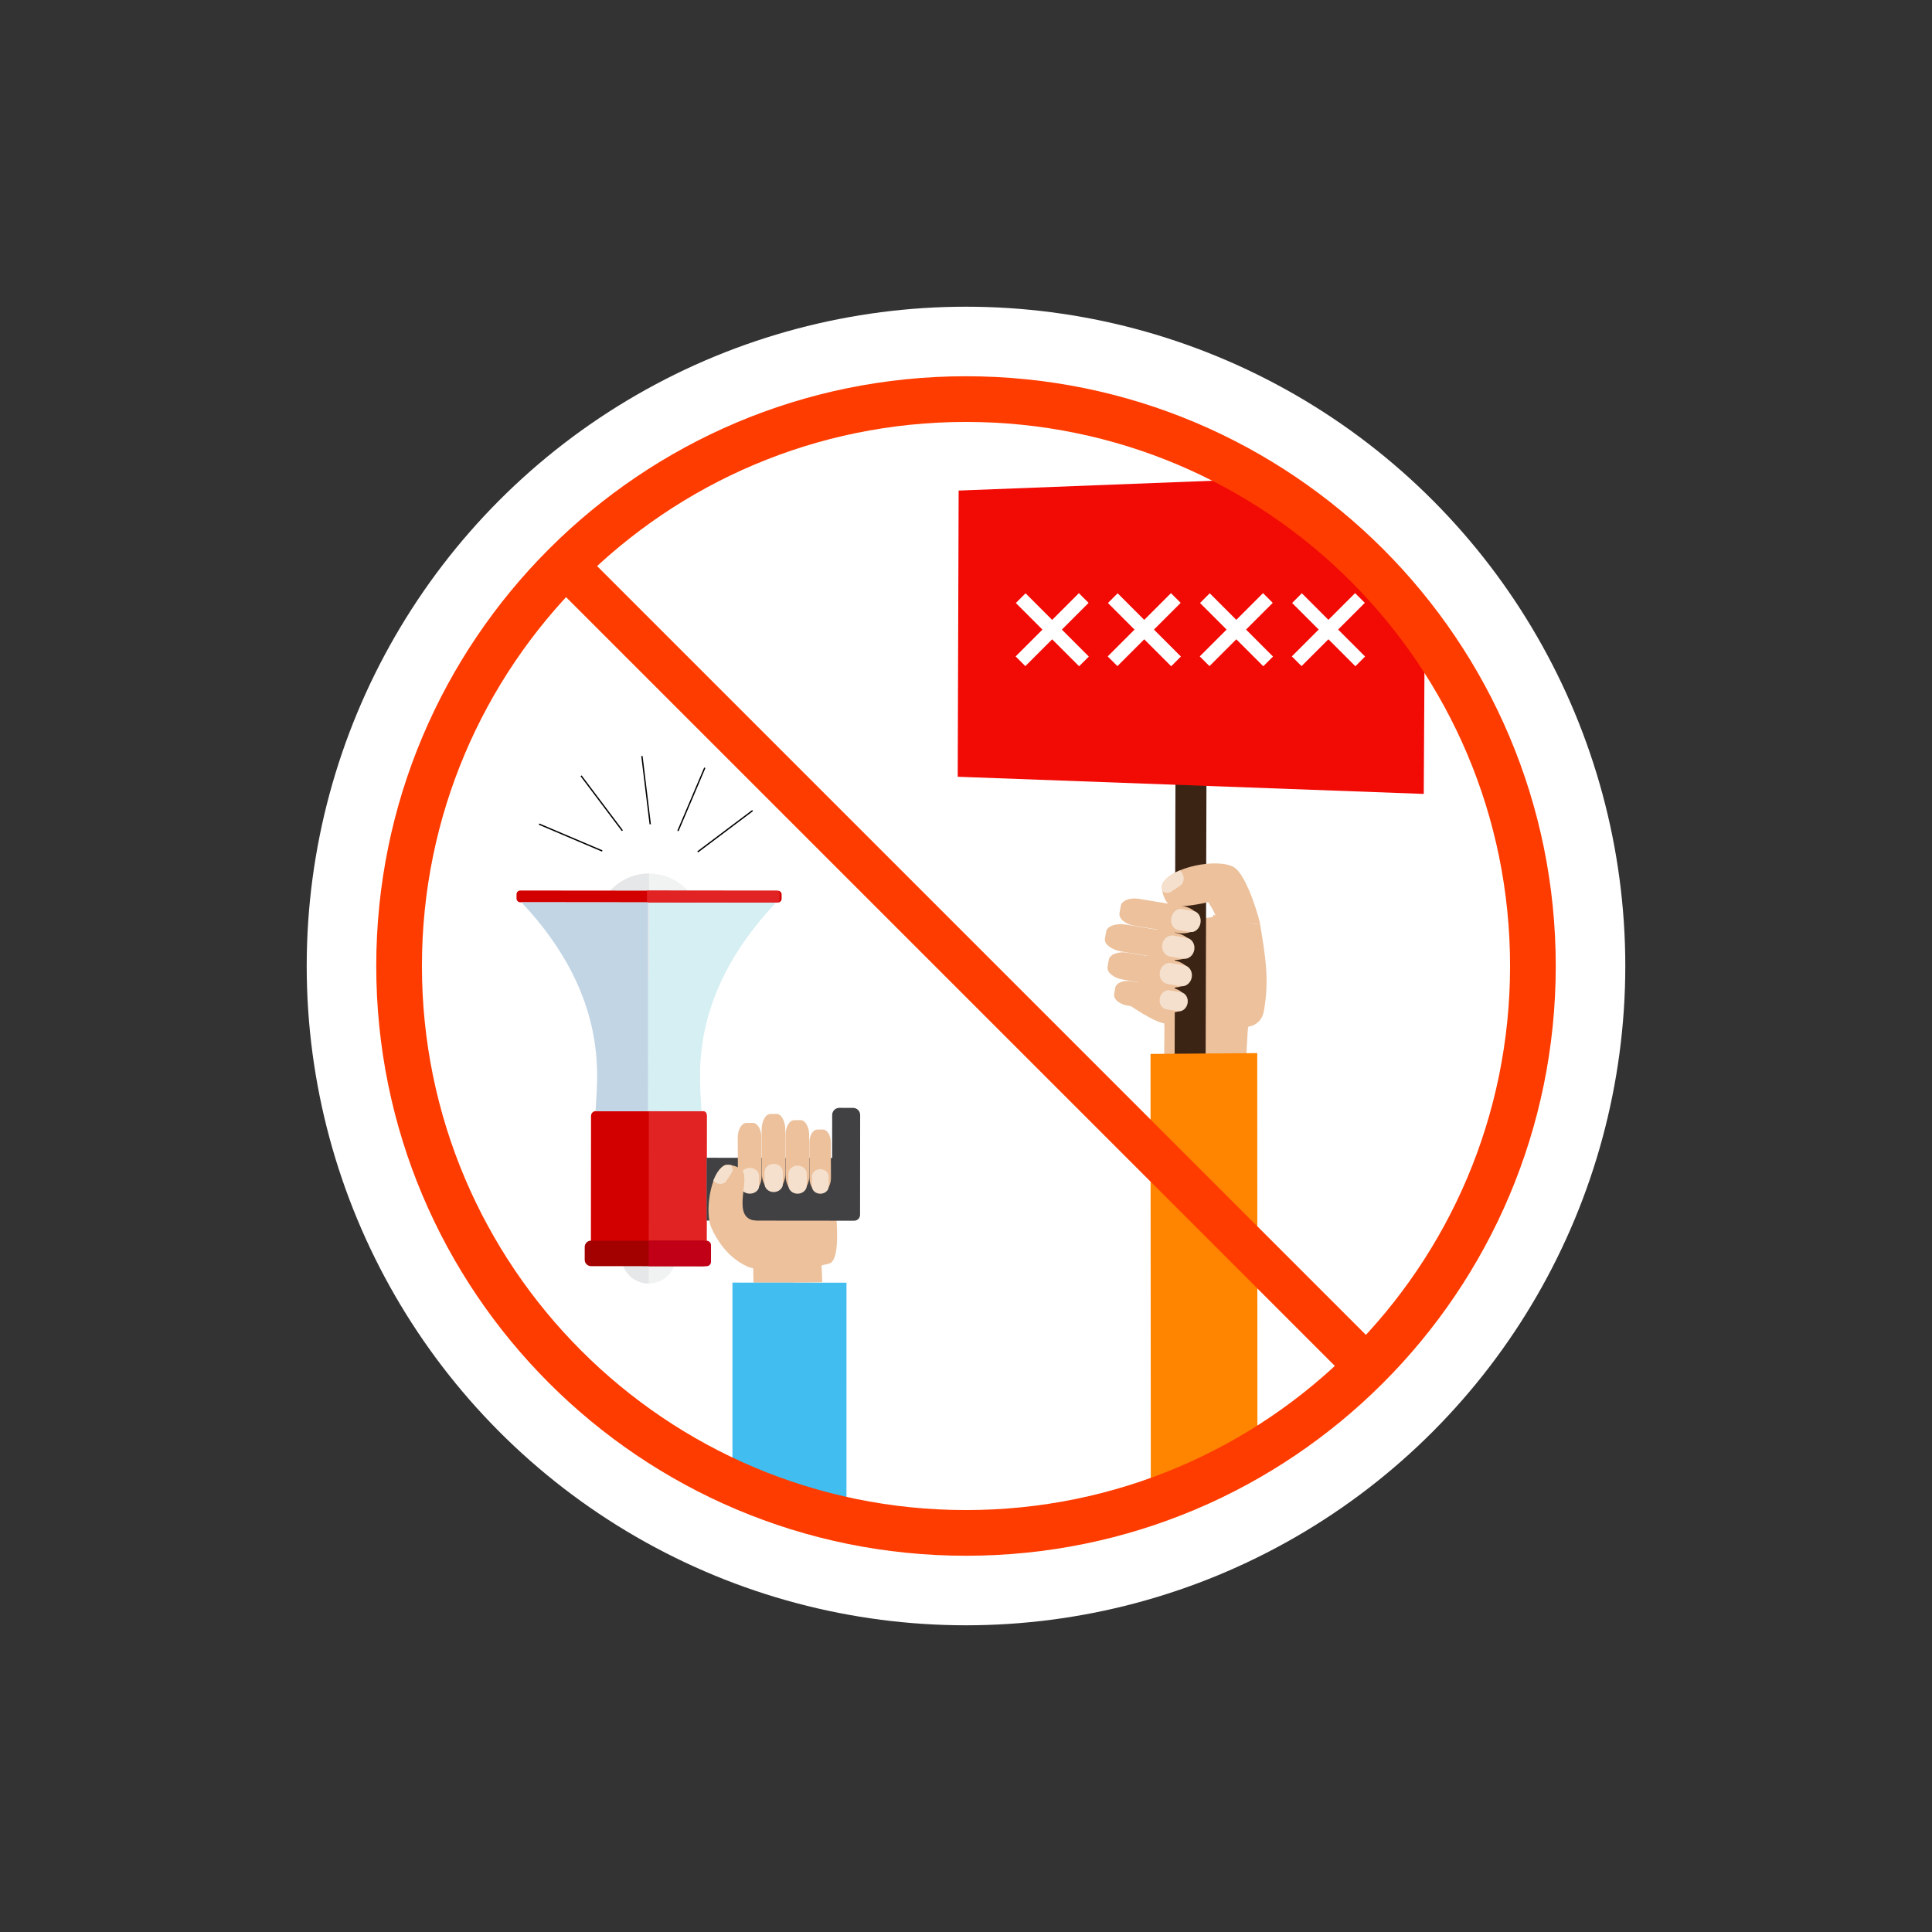 <?xml version="1.0" encoding="utf-8"?>
<!-- Generator: Adobe Illustrator 18.1.1, SVG Export Plug-In . SVG Version: 6.00 Build 0)  -->
<svg version="1.1" id="レイヤー_1" xmlns="http://www.w3.org/2000/svg" xmlns:xlink="http://www.w3.org/1999/xlink" x="0px"
	 y="0px" width="850.39px" height="850.39px" viewBox="0 0 850.39 850.39" style="enable-background:new 0 0 850.39 850.39;"
	 xml:space="preserve">
<rect x="0" y="0" width="850.39" height="850.39" fill="#333333" stroke="none"/>
<circle style="fill:#FFFFFF;" cx="425.195" cy="425.195" r="290.195"/>
<g>
	<g>
		<path style="fill:#ECC19C;" d="M497.061,442.355l15.184-41.647c0,0,15.89,4.962,21.535,2.818c0.248-0.094,0.319-0.439,0.279-0.926
			c5.397,2.36,20.616,4.36,20.616,4.36c2.314,14.204,4.125,24.293,1.598,38.301c-0.58,3.213-3.026,6.127-6.728,6.605
			c-0.615,0.079-0.774,16.232-1.434,16.287c-7.546,0.634-27.961-0.816-35.415-1.673c-0.661-0.076,0.246-16.02-0.367-16.095
			C507.736,449.824,497.061,442.355,497.061,442.355z"/>
		<g>
			
				<rect x="517.211" y="302.761" transform="matrix(1 0.003 -0.003 1 1.213 -1.511)" style="fill:#3C2415;" width="13.645" height="233.689"/>
			<polygon style="fill:#F20A05;" points="626.678,349.45 421.547,341.895 421.956,215.926 553.463,210.841 584.708,233.39 
				627.087,278.721 			"/>
		</g>
		<g>
			<g>
				<path style="fill:#ECC19C;" d="M493.307,398.79c0.418-2.399,4.023-3.821,8.011-3.16l19.399,3.213
					c3.988,0.661,6.909,3.164,6.491,5.562l-0.542,3.107c-0.418,2.399-4.024,3.821-8.011,3.16l-19.4-3.213
					c-3.988-0.661-6.909-3.164-6.49-5.562L493.307,398.79z"/>
				<path style="fill:#F5E0CD;" d="M520.109,400.123l5.309,0.897c2.079,0.352,3.425,2.711,2.992,5.245
					c-0.434,2.533-2.489,4.319-4.567,3.967l-5.309-0.897c-2.079-0.351-3.425-2.711-2.992-5.245
					C515.975,401.558,518.03,399.772,520.109,400.123z"/>
			</g>
			<g>
				<path style="fill:#ECC19C;" d="M486.887,410.015c0.422-2.398,4.37-3.765,8.775-3.037l21.425,3.539
					c4.405,0.727,7.663,3.285,7.242,5.683l-0.546,3.106c-0.422,2.398-4.37,3.765-8.775,3.037l-21.425-3.539
					c-4.405-0.728-7.663-3.285-7.241-5.683L486.887,410.015z"/>
				<path style="fill:#F5E0CD;" d="M516.504,411.801l5.824,0.98c2.281,0.384,3.79,2.77,3.354,5.303
					c-0.436,2.533-2.658,4.291-4.938,3.908l-5.824-0.98c-2.28-0.384-3.789-2.77-3.354-5.303
					C512.002,413.176,514.224,411.417,516.504,411.801z"/>
			</g>
			<g>
				<path style="fill:#ECC19C;" d="M488.048,422.458c0.419-2.398,4.157-3.799,8.305-3.113l20.178,3.339
					c4.148,0.686,7.199,3.21,6.779,5.608l-0.543,3.107c-0.419,2.399-4.157,3.799-8.305,3.113l-20.177-3.338
					c-4.148-0.687-7.199-3.21-6.779-5.609L488.048,422.458z"/>
				<path style="fill:#F5E0CD;" d="M515.435,423.886l5.799,0.976c2.27,0.382,3.772,2.767,3.336,5.3
					c-0.436,2.533-2.65,4.293-4.92,3.911l-5.799-0.975c-2.271-0.382-3.772-2.767-3.336-5.3
					C510.951,425.263,513.165,423.504,515.435,423.886z"/>
			</g>
			<g>
				<path style="fill:#ECC19C;" d="M490.9,434.759c0.379-2.175,3.649-3.465,7.267-2.865l17.597,2.915
					c3.618,0.599,6.267,2.869,5.888,5.044l-0.491,2.817c-0.379,2.175-3.649,3.465-7.267,2.865l-17.598-2.915
					c-3.618-0.6-6.267-2.869-5.888-5.045L490.9,434.759z"/>
				<path style="fill:#F5E0CD;" d="M514.801,435.903l5.057,0.853c1.98,0.334,3.278,2.486,2.884,4.784
					c-0.394,2.297-2.336,3.903-4.317,3.57l-5.057-0.852c-1.98-0.334-3.278-2.487-2.884-4.784
					C510.879,437.176,512.821,435.569,514.801,435.903z"/>
			</g>
			<g>
				<path style="fill:#ECC19C;" d="M531.813,397.093c0,0-13.422,3.255-17.183,1.04c-2.028-1.194-4.037-7.191-2.883-9.312
					c3.992-7.336,24.35-11.229,31.372-7.114c5.805,3.401,11.59,23.968,11.556,25.252c-7.792-1.245-11.743-0.992-19.556-3.304
					C534.893,401.632,531.813,397.093,531.813,397.093z"/>
				<path style="fill:#F5E0CD;" d="M520.319,384.261c1.181,1.972,0.835,4.465-0.771,5.54l-4.1,2.746
					c-1.158,0.775-2.662,0.598-3.857-0.294c-0.262-1.372-0.268-2.651,0.15-3.419c1.245-2.288,4.082-4.24,7.608-5.719
					C519.714,383.43,520.048,383.809,520.319,384.261z"/>
			</g>
		</g>
	</g>
	<g>
		<g>
			<g>
				<polygon style="fill:#FF8500;" points="553.389,463.533 553.463,635.14 506.543,663.794 506.418,463.9 				"/>
			</g>
		</g>
	</g>
</g>
<g>
	
		<rect x="460.091" y="257.534" transform="matrix(-0.707 0.707 -0.707 -0.707 986.618 145.782)" style="fill:#FFFFFF;" width="6.05" height="39.385"/>
	
		<rect x="460.091" y="257.534" transform="matrix(0.707 0.707 -0.707 0.707 331.672 -246.275)" style="fill:#FFFFFF;" width="6.05" height="39.385"/>
</g>
<g>
	
		<rect x="500.622" y="257.534" transform="matrix(-0.707 0.707 -0.707 -0.707 1055.808 117.122)" style="fill:#FFFFFF;" width="6.05" height="39.385"/>
	
		<rect x="500.622" y="257.534" transform="matrix(0.707 0.707 -0.707 0.707 343.543 -274.935)" style="fill:#FFFFFF;" width="6.05" height="39.385"/>
</g>
<g>
	
		<rect x="541.152" y="257.534" transform="matrix(-0.707 0.707 -0.707 -0.707 1124.997 88.463)" style="fill:#FFFFFF;" width="6.05" height="39.385"/>
	
		<rect x="541.152" y="257.534" transform="matrix(0.707 0.707 -0.707 0.707 355.414 -303.594)" style="fill:#FFFFFF;" width="6.05" height="39.385"/>
</g>
<g>
	
		<rect x="581.683" y="257.534" transform="matrix(-0.707 0.707 -0.707 -0.707 1194.187 59.804)" style="fill:#FFFFFF;" width="6.05" height="39.385"/>
	
		<rect x="581.683" y="257.534" transform="matrix(0.707 0.707 -0.707 0.707 367.286 -332.253)" style="fill:#FFFFFF;" width="6.05" height="39.385"/>
</g>
<g>
	<g>
		<g>
			<path style="fill:#ECC19C;" d="M365.738,517.237l-42.537,0.383c0,0,4.564,13.715,2.793,18.651
				c-0.078,0.217-0.376,0.284-0.8,0.257c2.135,4.647-2.025,14.419,3.221,20.626c0.519,0.614,3.186,0.485,3.185,0.882
				c-0.004,3.014-0.092,1.543,0.053,6.528c9.111,0.072,23.442,0.02,30.262-0.169c-0.075-2.634-0.146-3.901-0.289-7.284
				c0.674-0.499,3.131-0.614,4.099-1.296C371.893,551.469,365.738,517.237,365.738,517.237z"/>
			<g>
				<circle style="fill:#F1F2F2;" cx="285.548" cy="552.969" r="11.992"/>
				<path style="fill:#E6E7E8;" d="M274.107,556.568c1.388,4.416,5.263,7.724,9.984,8.297l1.445,0.097l0.007-7.637L274.107,556.568z
					"/>
				<circle style="fill:#F1F2F2;" cx="285.687" cy="407.571" r="23.072"/>
				<path style="fill:#D30000;" d="M311.011,548.638l0.055-57.409c0.001-1.172-0.948-2.122-2.119-2.124l-46.674-0.045
					c-1.172-0.001-2.122,0.948-2.124,2.12l-0.055,57.409L311.011,548.638z"/>
				<path style="fill:#E22323;" d="M311.011,548.638l0.055-58.031c0.001-0.828-0.67-1.501-1.499-1.502l-23.958-0.023l-0.057,59.531
					L311.011,548.638z"/>
				<path style="fill:#D6EFF2;" d="M229.8,397.136c40.237,42.717,32.894,79.719,32.674,91.925l46.27,0.044
					c-0.197-12.206-7.469-49.222,32.85-91.862L229.8,397.136z"/>
				<path style="fill:#A30000;" d="M312.17,554.581l0.005-5.686c0.001-1.53-1.238-2.771-2.767-2.773l-49.266-0.047
					c-1.53-0.001-2.771,1.238-2.773,2.768l-0.005,5.686c-0.002,1.53,1.238,2.771,2.767,2.773l49.266,0.047
					C310.927,557.35,312.168,556.111,312.17,554.581z"/>
				<path style="fill:#E6E7E8;" d="M262.615,407.549c-0.012,12.742,10.307,23.081,23.05,23.094l0.044-46.143
					C272.967,384.487,262.627,394.807,262.615,407.549z"/>
				<path style="fill:#C10017;" d="M312.949,555.392l0.007-7.309c0.001-1.082-0.875-1.96-1.957-1.961l-25.444-0.024l-0.011,11.226
					l25.444,0.024C312.07,557.35,312.948,556.474,312.949,555.392z"/>
				<path style="fill:#D30000;" d="M344.041,395.604l0.002-1.886c0.001-0.906-0.733-1.642-1.64-1.643L229,391.967
					c-0.906-0.001-1.642,0.733-1.642,1.64l-0.002,1.886c-0.001,0.906,0.733,1.642,1.639,1.643l113.402,0.108
					C343.304,397.245,344.04,396.511,344.041,395.604z"/>
				<path style="fill:#E22323;" d="M343.113,396.085l0.003-2.847c0.001-0.641-0.518-1.161-1.159-1.162l-57.182-0.055l-0.005,5.168
					l57.182,0.055C342.592,397.245,343.112,396.726,343.113,396.085z"/>
				<path style="fill:#414042;" d="M311.034,509.606l55.246,0.053l0.018-18.905c0.002-1.724,1.401-3.12,3.125-3.119l6.065,0.006
					c1.724,0.002,3.121,1.401,3.119,3.125l-0.018,18.905l-0.023,24.519l0,0.53c-0.001,1.431-1.163,2.59-2.594,2.589l-0.531,0
					l-6.065-0.006l-58.368-0.056L311.034,509.606z"/>
				<path style="fill:#C1D5E5;" d="M285.226,397.189l-55.725-0.053c40.237,42.717,32.894,79.719,32.674,91.925l23.004,0.022
					L285.226,397.189z"/>
			</g>
			<g>
				<g>
					<path style="fill:#ECC19C;" d="M328.543,494.277c-2.114,0.026-3.832,2.919-3.819,6.429l0.066,17.074
						c0.014,3.51,1.754,6.361,3.868,6.335l2.738-0.034c2.114-0.026,3.833-2.92,3.819-6.429l-0.066-17.075
						c-0.014-3.51-1.754-6.361-3.868-6.334L328.543,494.277z"/>
					<path style="fill:#F5E0CD;" d="M325.971,517.436l0.033,4.675c0.013,1.831,1.849,3.312,4.081,3.292
						c2.231-0.021,4.047-1.535,4.034-3.365l-0.033-4.675c-0.013-1.831-1.849-3.312-4.081-3.291
						C327.774,514.091,325.959,515.606,325.971,517.436z"/>
				</g>
				<g>
					<path style="fill:#ECC19C;" d="M339.055,490.329c-2.114,0.029-3.833,3.224-3.82,7.101l0.065,18.856
						c0.013,3.876,1.754,7.024,3.868,6.995l2.738-0.038c2.114-0.029,3.833-3.224,3.819-7.1l-0.064-18.856
						c-0.013-3.876-1.754-7.024-3.868-6.995L339.055,490.329z"/>
					<path style="fill:#F5E0CD;" d="M336.481,515.965l0.033,5.128c0.013,2.008,1.849,3.632,4.081,3.61
						c2.232-0.023,4.047-1.684,4.034-3.691l-0.033-5.128c-0.013-2.008-1.849-3.632-4.081-3.61
						C338.284,512.296,336.468,513.957,336.481,515.965z"/>
				</g>
				<g>
					<path style="fill:#ECC19C;" d="M349.56,493.049c-2.114,0.027-3.833,3.037-3.819,6.687l0.066,17.759
						c0.014,3.651,1.754,6.615,3.868,6.588l2.738-0.035c2.114-0.027,3.833-3.036,3.819-6.687l-0.065-17.759
						c-0.014-3.651-1.754-6.615-3.868-6.589L349.56,493.049z"/>
					<path style="fill:#F5E0CD;" d="M346.988,516.723l0.033,5.106c0.013,1.999,1.849,3.617,4.081,3.594
						c2.232-0.022,4.047-1.676,4.034-3.675l-0.032-5.106c-0.013-1.999-1.849-3.617-4.081-3.594
						C348.791,513.07,346.975,514.724,346.988,516.723z"/>
				</g>
				<g>
					<path style="fill:#ECC19C;" d="M359.709,497.198c-1.917,0.024-3.476,2.648-3.463,5.832l0.06,15.488
						c0.012,3.184,1.591,5.77,3.508,5.746l2.483-0.031c1.917-0.024,3.476-2.648,3.463-5.832l-0.06-15.488
						c-0.012-3.184-1.591-5.77-3.508-5.746L359.709,497.198z"/>
					<path style="fill:#F5E0CD;" d="M357.377,517.845l0.03,4.453c0.012,1.744,1.677,3.154,3.701,3.135
						c2.024-0.02,3.67-1.462,3.658-3.206l-0.03-4.453c-0.012-1.744-1.677-3.154-3.701-3.135
						C359.012,514.659,357.366,516.101,357.377,517.845z"/>
				</g>
				<g>
					<path style="fill:#ECC19C;" d="M326.905,515.372c-1.069-1.741-6.309-3.389-8.131-2.353c-6.305,3.584-8.578,20.91-5.671,27.351
						c7.517,16.649,19.53,18.189,19.53,18.189c1.206-0.054,0.631-19.001-0.093-21.291
						C321.963,536.284,329.937,520.311,326.905,515.372z"/>
					<path style="fill:#F5E0CD;" d="M314.953,520.534c1.731,0.994,3.89,0.653,4.798-0.759l2.318-3.604
						c0.654-1.018,0.476-2.321-0.318-3.343c-1.195-0.205-2.306-0.19-2.966,0.185c-1.966,1.118-3.615,3.612-4.843,6.697
						C314.222,520.023,314.556,520.306,314.953,520.534z"/>
				</g>
			</g>
		</g>
		<polygon style="fill:#41BDEF;" points="372.575,671.39 372.588,564.602 322.403,564.554 322.391,650.39 		"/>
	</g>
	<g>
		
			<rect x="284.027" y="332.525" transform="matrix(0.993 -0.121 0.121 0.993 -40.016 36.999)" width="0.587" height="30.235"/>
		
			<rect x="303.942" y="336.932" transform="matrix(0.92 0.391 -0.391 0.92 162.07 -90.994)" width="0.587" height="30.235"/>
		
			<rect x="304.162" y="365.53" transform="matrix(0.799 -0.601 0.601 0.799 -155.796 265.478)" width="30.235" height="0.587"/>
		
			<rect x="264.577" y="338.666" transform="matrix(0.799 -0.601 0.601 0.799 -159.408 230.064)" width="0.587" height="30.235"/>
		
			<rect x="235.979" y="368.533" transform="matrix(0.92 0.391 -0.391 0.92 164.373 -68.851)" width="30.235" height="0.587"/>
	</g>
</g>
<g>
	<path style="fill:#FF3C00;" d="M425.195,165.61c-143.365,0-259.585,116.22-259.585,259.585S281.83,684.78,425.195,684.78
		S684.78,568.56,684.78,425.195S568.56,165.61,425.195,165.61z M425.195,664.672c-132.26,0-239.477-107.218-239.477-239.477
		s107.218-239.477,239.477-239.477s239.477,107.218,239.477,239.477S557.455,664.672,425.195,664.672z"/>
	
		<rect x="415.802" y="177.4" transform="matrix(0.707 -0.707 0.707 0.707 -176.18 425.445)" style="fill:#FF3C00;" width="19.333" height="495.98"/>
</g>
</svg>
